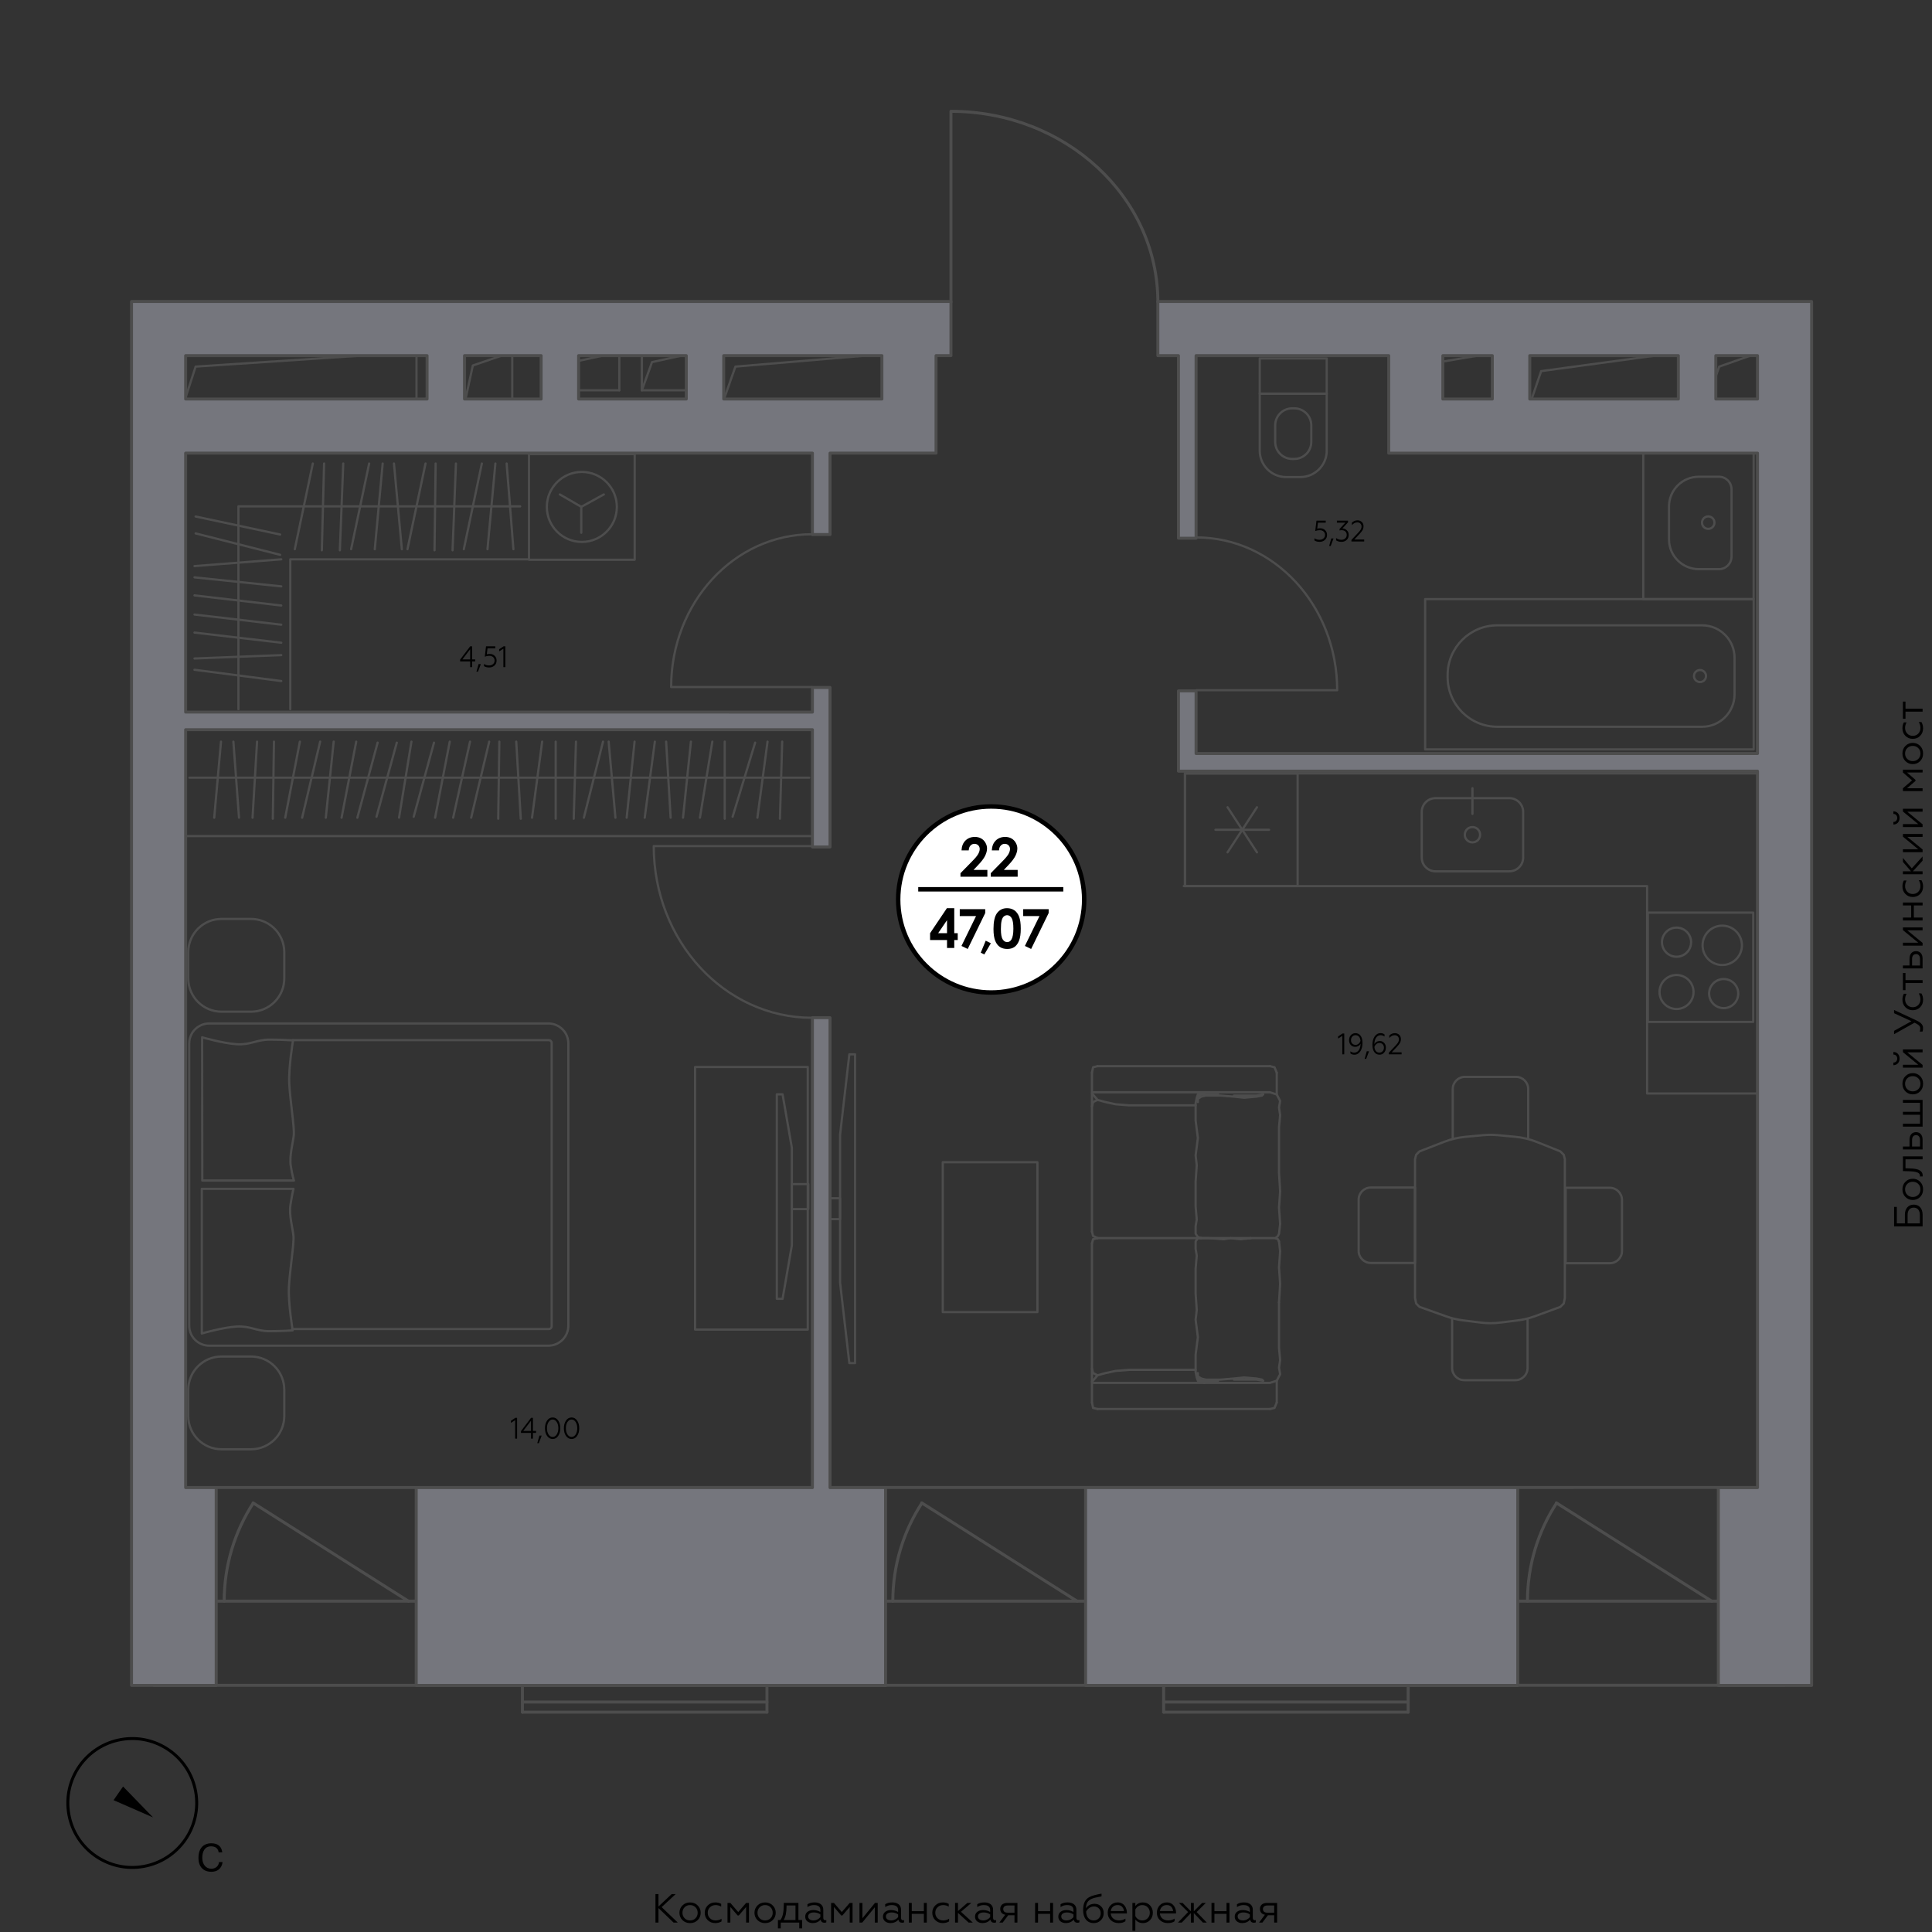 <?xml version="1.0" encoding="utf-8"?>
<!-- Generator: Adobe Illustrator 24.2.1, SVG Export Plug-In . SVG Version: 6.00 Build 0)  -->
<svg version="1.1" id="Layer_1" xmlns="http://www.w3.org/2000/svg" xmlns:xlink="http://www.w3.org/1999/xlink" x="0px" y="0px"
	 viewBox="0 0 1300 1300" style="enable-background:new 0 0 1300 1300;" xml:space="preserve">
<rect x="0" y="0" width="1300" height="1300" fill="#333333" stroke="none"/>
<style type="text/css">
	.st0{fill:#FFFFFF;stroke:#000000;stroke-width:3;stroke-miterlimit:10;}
	.st1{fill:none;stroke:#000000;stroke-width:3;stroke-miterlimit:10;}
	.st2{fill:none;stroke:#000000;stroke-width:2;stroke-miterlimit:10;}
	.st3{fill:none;stroke:#4D4D4D;stroke-width:2;stroke-linecap:round;stroke-linejoin:round;stroke-miterlimit:10;}
	.st4{fill:none;stroke:#4D4D4D;stroke-width:1.5;stroke-linecap:round;stroke-linejoin:round;stroke-miterlimit:10;}
	.st5{fill:none;}
	.st6{fill:#75767D;stroke:#4D4D4D;stroke-width:2;stroke-linecap:round;stroke-linejoin:round;stroke-miterlimit:10;}
</style>
<g>
	<path d="M443.07,1274.49v8.33l8.88-8.33h2.69l-9.43,8.77l10.88,10.41h-2.85l-10.17-9.76v9.76h-2.03v-19.18H443.07z"/>
	<path d="M464.33,1280.1c2.11,0,3.81,0.69,5.15,2.06c1.34,1.34,2,2.99,2,4.91s-0.66,3.56-2,4.91s-3.04,2.03-5.15,2.03
		c-2.11,0-3.81-0.69-5.15-2.03c-1.34-1.34-2-2.99-2-4.91s0.66-3.56,2-4.91C460.52,1280.79,462.22,1280.1,464.33,1280.1z
		 M468,1283.37c-0.96-0.99-2.19-1.48-3.67-1.48s-2.71,0.49-3.67,1.48c-0.96,0.99-1.45,2.22-1.45,3.7c0,1.45,0.49,2.69,1.45,3.67
		c0.96,0.99,2.19,1.48,3.67,1.48s2.71-0.49,3.67-1.48c0.96-0.99,1.45-2.22,1.45-3.67C469.46,1285.58,468.96,1284.35,468,1283.37z"/>
	<path d="M476.2,1292.02c-1.34-1.34-2-2.99-2-4.99c0-1.97,0.69-3.62,2.03-4.93c1.34-1.34,3.04-2,5.04-2c1.54,0,2.88,0.33,4,0.96
		v1.84c-1.21-0.68-2.44-1.01-3.73-1.01c-1.51,0-2.8,0.49-3.81,1.48c-1.01,0.96-1.51,2.19-1.51,3.7c0,1.48,0.49,2.71,1.51,3.7
		c1.01,0.96,2.3,1.45,3.81,1.45c1.48,0,2.79-0.38,3.97-1.15v1.81c-1.23,0.74-2.66,1.12-4.28,1.12
		C479.24,1294,477.54,1293.34,476.2,1292.02z"/>
	<path d="M489.52,1293.67v-13.24h1.92l5.29,6.14l5.32-6.14h1.92v13.24h-1.92v-10.52l-4.93,5.73h-0.77l-4.91-5.73v10.52H489.52z"/>
	<path d="M514.82,1280.1c2.11,0,3.81,0.69,5.15,2.06c1.34,1.34,2,2.99,2,4.91s-0.66,3.56-2,4.91c-1.34,1.34-3.04,2.03-5.15,2.03
		s-3.81-0.69-5.15-2.03s-2-2.99-2-4.91s0.66-3.56,2-4.91C511.01,1280.79,512.71,1280.1,514.82,1280.1z M518.49,1283.37
		c-0.96-0.99-2.19-1.48-3.67-1.48s-2.71,0.49-3.67,1.48c-0.96,0.99-1.45,2.22-1.45,3.7c0,1.45,0.49,2.69,1.45,3.67
		c0.96,0.99,2.19,1.48,3.67,1.48s2.71-0.49,3.67-1.48c0.96-0.99,1.45-2.22,1.45-3.67C519.94,1285.58,519.45,1284.35,518.49,1283.37z
		"/>
	<path d="M523.45,1297.59v-5.65h1.67c1.48-1.95,2.22-5.18,2.25-9.65l0.03-1.86h9.84v11.51h2.47v5.65h-1.92v-3.92h-12.44v3.92H523.45
		z M535.26,1291.94v-9.78h-6.03v0.79c0,3.95-0.63,6.93-1.92,8.99H535.26z"/>
	<path d="M543.26,1292.85c-0.96-0.79-1.45-1.86-1.45-3.23c0-1.34,0.52-2.41,1.54-3.21c1.04-0.79,2.33-1.18,3.89-1.18
		c1.73,0,3.32,0.44,4.77,1.29v-1.32c0-2.22-1.45-3.32-4.36-3.32c-1.56,0-2.99,0.44-4.33,1.34v-1.92c1.29-0.79,2.85-1.21,4.74-1.21
		c3.54,0,5.92,1.7,5.92,4.91v5.45c0,1.01,0.49,1.64,1.26,1.64c0.3,0,0.55-0.05,0.77-0.16v1.54c-0.27,0.19-0.71,0.3-1.32,0.3
		c-1.29,0-2.27-0.68-2.49-2.11c-1.34,1.56-3.12,2.33-5.34,2.33C545.46,1294,544.25,1293.61,543.26,1292.85z M552.01,1290v-1.84
		c-1.34-0.88-2.8-1.32-4.3-1.32c-2.41,0-3.92,1.01-3.92,2.66c0,1.78,1.56,2.71,3.62,2.71C549.29,1292.22,551.05,1291.2,552.01,1290z
		"/>
	<path d="M559.22,1293.67v-13.24h1.92l5.29,6.14l5.32-6.14h1.92v13.24h-1.92v-10.52l-4.93,5.73h-0.77l-4.91-5.73v10.52H559.22z"/>
	<path d="M578.32,1293.67v-13.24h1.97v10.33l8.47-10.33h1.84v13.24h-1.97v-10.3l-8.47,10.3H578.32z"/>
	<path d="M595.58,1292.85c-0.96-0.79-1.45-1.86-1.45-3.23c0-1.34,0.52-2.41,1.53-3.21c1.04-0.79,2.33-1.18,3.89-1.18
		c1.73,0,3.32,0.44,4.77,1.29v-1.32c0-2.22-1.45-3.32-4.36-3.32c-1.56,0-2.99,0.44-4.33,1.34v-1.92c1.29-0.79,2.85-1.21,4.74-1.21
		c3.54,0,5.92,1.7,5.92,4.91v5.45c0,1.01,0.49,1.64,1.26,1.64c0.3,0,0.55-0.05,0.77-0.16v1.54c-0.27,0.19-0.71,0.3-1.32,0.3
		c-1.29,0-2.27-0.68-2.49-2.11c-1.34,1.56-3.12,2.33-5.34,2.33C597.78,1294,596.57,1293.61,595.58,1292.85z M604.33,1290v-1.84
		c-1.34-0.88-2.8-1.32-4.3-1.32c-2.41,0-3.92,1.01-3.92,2.66c0,1.78,1.56,2.71,3.62,2.71C601.61,1292.22,603.37,1291.2,604.33,1290z
		"/>
	<path d="M611.54,1293.67v-13.24h1.97v5.56h8.14v-5.56h1.97v13.24h-1.97v-5.89h-8.14v5.89H611.54z"/>
	<path d="M629.32,1292.02c-1.34-1.34-2-2.99-2-4.99c0-1.97,0.69-3.62,2.03-4.93c1.34-1.34,3.04-2,5.04-2c1.54,0,2.88,0.33,4,0.96
		v1.84c-1.21-0.68-2.44-1.01-3.73-1.01c-1.51,0-2.8,0.49-3.81,1.48c-1.01,0.96-1.51,2.19-1.51,3.7c0,1.48,0.49,2.71,1.51,3.7
		c1.01,0.96,2.3,1.45,3.81,1.45c1.48,0,2.79-0.38,3.97-1.15v1.81c-1.23,0.74-2.66,1.12-4.28,1.12
		C632.36,1294,630.67,1293.34,629.32,1292.02z"/>
	<path d="M644.61,1280.43v5.45l6.3-5.45h2.69l-6.99,5.97l7.97,7.26h-2.82l-7.15-6.52v6.52h-1.97v-13.24H644.61z"/>
	<path d="M657.52,1292.85c-0.96-0.79-1.45-1.86-1.45-3.23c0-1.34,0.52-2.41,1.53-3.21c1.04-0.79,2.33-1.18,3.89-1.18
		c1.73,0,3.32,0.44,4.77,1.29v-1.32c0-2.22-1.45-3.32-4.36-3.32c-1.56,0-2.99,0.44-4.33,1.34v-1.92c1.29-0.79,2.85-1.21,4.74-1.21
		c3.54,0,5.92,1.7,5.92,4.91v5.45c0,1.01,0.49,1.64,1.26,1.64c0.3,0,0.55-0.05,0.77-0.16v1.54c-0.27,0.19-0.71,0.3-1.32,0.3
		c-1.29,0-2.27-0.68-2.49-2.11c-1.34,1.56-3.12,2.33-5.34,2.33C659.72,1294,658.51,1293.61,657.52,1292.85z M666.27,1290v-1.84
		c-1.34-0.88-2.79-1.32-4.3-1.32c-2.41,0-3.92,1.01-3.92,2.66c0,1.78,1.56,2.71,3.62,2.71C663.55,1292.22,665.31,1291.2,666.27,1290
		z"/>
	<path d="M672.43,1293.67l3.95-5.29c-2.17-0.36-3.34-1.81-3.34-3.92c0-2.38,1.67-4.03,4.74-4.03h6.82v13.24h-1.97v-4.93h-4.25
		l-3.7,4.93H672.43z M682.63,1287.01v-4.85h-4.55c-1.95,0-3.01,0.88-3.01,2.44c0,1.56,1.07,2.41,3.01,2.41H682.63z"/>
	<path d="M696.5,1293.67v-13.24h1.97v5.56h8.14v-5.56h1.97v13.24h-1.97v-5.89h-8.14v5.89H696.5z"/>
	<path d="M713.57,1292.85c-0.96-0.79-1.45-1.86-1.45-3.23c0-1.34,0.52-2.41,1.53-3.21c1.04-0.79,2.33-1.18,3.89-1.18
		c1.73,0,3.32,0.44,4.77,1.29v-1.32c0-2.22-1.45-3.32-4.36-3.32c-1.56,0-2.99,0.44-4.33,1.34v-1.92c1.29-0.79,2.85-1.21,4.74-1.21
		c3.54,0,5.92,1.7,5.92,4.91v5.45c0,1.01,0.49,1.64,1.26,1.64c0.3,0,0.55-0.05,0.77-0.16v1.54c-0.27,0.19-0.71,0.3-1.32,0.3
		c-1.29,0-2.27-0.68-2.49-2.11c-1.34,1.56-3.12,2.33-5.34,2.33C715.76,1294,714.56,1293.61,713.57,1292.85z M722.31,1290v-1.84
		c-1.34-0.88-2.79-1.32-4.3-1.32c-2.41,0-3.92,1.01-3.92,2.66c0,1.78,1.56,2.71,3.62,2.71C719.6,1292.22,721.35,1291.2,722.31,1290z
		"/>
	<path d="M730.7,1291.64c-1.26-1.56-1.89-3.7-1.89-6.41c0-3.75,0.99-6.11,2.66-7.65c0.74-0.74,2.14-1.4,3.15-1.81
		c0.52-0.19,1.18-0.41,1.97-0.6c0.82-0.22,1.54-0.38,2.17-0.52c0.63-0.14,1.45-0.27,2.44-0.47v1.84c-1.89,0.36-3.34,0.66-4.36,0.9
		c-2,0.47-3.51,1.21-4.52,2.27c-1.01,1.07-1.56,2.69-1.64,4.91c1.1-1.89,3.23-3.07,5.86-3.07c1.73,0,3.18,0.58,4.36,1.75
		c1.18,1.15,1.75,2.63,1.75,4.44c0,2-0.63,3.62-1.92,4.88c-1.29,1.26-2.85,1.89-4.74,1.89C733.71,1294,731.96,1293.2,730.7,1291.64z
		 M739.28,1290.87c0.9-0.9,1.37-2.08,1.37-3.51c0-1.37-0.44-2.47-1.32-3.29c-0.88-0.85-1.95-1.26-3.23-1.26
		c-1.18,0-2.25,0.36-3.21,1.07c-0.96,0.68-1.64,1.51-2.06,2.47c0.19,3.7,2,5.87,5.15,5.87
		C737.28,1292.22,738.37,1291.78,739.28,1290.87z"/>
	<path d="M747.44,1292.05c-1.4-1.29-2.08-2.96-2.08-4.99c0-2,0.63-3.64,1.86-4.96c1.26-1.34,2.88-2,4.85-2
		c4.44,0,6.19,3.89,6.19,6.88v0.55h-10.88c0.22,2.85,2.47,4.69,5.65,4.69c1.53,0,2.96-0.41,4.25-1.23v1.75
		c-1.1,0.85-2.63,1.26-4.63,1.26C750.59,1294,748.84,1293.34,747.44,1292.05z M756.27,1285.91c-0.05-1.01-0.44-1.95-1.15-2.77
		c-0.68-0.85-1.73-1.26-3.12-1.26c-1.34,0-2.41,0.41-3.23,1.21c-0.79,0.79-1.26,1.73-1.34,2.82H756.27z"/>
	<path d="M763.94,1299.15h-1.97v-18.72h1.97v2.11c1.23-1.62,2.93-2.44,5.13-2.44c1.95,0,3.56,0.69,4.79,2.03
		c1.23,1.34,1.86,2.99,1.86,4.91c0,1.95-0.63,3.59-1.86,4.93c-1.23,1.34-2.85,2.03-4.79,2.03c-2.19,0-3.89-0.82-5.13-2.44V1299.15z
		 M763.94,1289.23c0.77,1.75,2.66,2.99,4.66,2.99c1.45,0,2.69-0.49,3.65-1.48c0.96-1.01,1.45-2.25,1.45-3.7s-0.49-2.69-1.45-3.67
		c-0.96-0.99-2.19-1.48-3.65-1.48c-2,0-3.86,1.26-4.66,2.99V1289.23z"/>
	<path d="M780.52,1292.05c-1.4-1.29-2.08-2.96-2.08-4.99c0-2,0.63-3.64,1.86-4.96c1.26-1.34,2.88-2,4.85-2
		c4.44,0,6.19,3.89,6.19,6.88v0.55h-10.88c0.22,2.85,2.47,4.69,5.65,4.69c1.53,0,2.96-0.41,4.25-1.23v1.75
		c-1.1,0.85-2.63,1.26-4.63,1.26C783.67,1294,781.92,1293.34,780.52,1292.05z M789.35,1285.91c-0.05-1.01-0.44-1.95-1.15-2.77
		c-0.68-0.85-1.73-1.26-3.12-1.26c-1.34,0-2.41,0.41-3.23,1.21c-0.79,0.79-1.26,1.73-1.34,2.82H789.35z"/>
	<path d="M795.73,1280.43l5.59,5.65v-5.65h1.97v5.65l5.59-5.65h2.49l-6.19,6.14l6.85,7.1h-2.6l-6.14-6.41v6.41h-1.97v-6.41
		l-6.14,6.41h-2.58l6.85-7.1l-6.22-6.14H795.73z"/>
	<path d="M815.19,1293.67v-13.24h1.97v5.56h8.14v-5.56h1.97v13.24h-1.97v-5.89h-8.14v5.89H815.19z"/>
	<path d="M832.27,1292.85c-0.96-0.79-1.45-1.86-1.45-3.23c0-1.34,0.52-2.41,1.53-3.21c1.04-0.79,2.33-1.18,3.89-1.18
		c1.73,0,3.32,0.44,4.77,1.29v-1.32c0-2.22-1.45-3.32-4.36-3.32c-1.56,0-2.99,0.44-4.33,1.34v-1.92c1.29-0.79,2.85-1.21,4.74-1.21
		c3.54,0,5.92,1.7,5.92,4.91v5.45c0,1.01,0.49,1.64,1.26,1.64c0.3,0,0.55-0.05,0.77-0.16v1.54c-0.27,0.19-0.71,0.3-1.32,0.3
		c-1.29,0-2.27-0.68-2.49-2.11c-1.34,1.56-3.12,2.33-5.34,2.33C834.46,1294,833.25,1293.61,832.27,1292.85z M841.01,1290v-1.84
		c-1.34-0.88-2.79-1.32-4.3-1.32c-2.41,0-3.92,1.01-3.92,2.66c0,1.78,1.56,2.71,3.62,2.71C838.3,1292.22,840.05,1291.2,841.01,1290z
		"/>
	<path d="M847.18,1293.67l3.95-5.29c-2.17-0.36-3.34-1.81-3.34-3.92c0-2.38,1.67-4.03,4.74-4.03h6.82v13.24h-1.97v-4.93h-4.25
		l-3.7,4.93H847.18z M857.37,1287.01v-4.85h-4.55c-1.95,0-3.01,0.88-3.01,2.44c0,1.56,1.07,2.41,3.01,2.41H857.37z"/>
</g>
<g>
	<path d="M1293.67,825.21h-19.18v-13.1h1.84v11.07h5.43v-5.81c0-2.14,0.55-3.81,1.64-4.99c1.1-1.21,2.55-1.81,4.33-1.81
		c3.59,0,5.95,2.52,5.95,6.8V825.21z M1291.83,823.18v-5.62c0-3.15-1.51-4.96-4.14-4.96c-2.6,0-4.11,1.81-4.11,4.96v5.62H1291.83z"
		/>
	<path d="M1280.1,800.3c0-2.11,0.69-3.81,2.06-5.15c1.34-1.34,2.99-2,4.91-2s3.56,0.66,4.91,2s2.03,3.04,2.03,5.15
		c0,2.11-0.69,3.81-2.03,5.15s-2.99,2-4.91,2s-3.56-0.66-4.91-2C1280.79,804.11,1280.1,802.41,1280.1,800.3z M1283.37,796.63
		c-0.99,0.96-1.48,2.19-1.48,3.67c0,1.48,0.49,2.71,1.48,3.67c0.99,0.96,2.22,1.45,3.7,1.45c1.45,0,2.69-0.49,3.67-1.45
		c0.99-0.96,1.48-2.19,1.48-3.67c0-1.48-0.49-2.71-1.48-3.67c-0.99-0.96-2.22-1.45-3.67-1.45
		C1285.58,795.17,1284.35,795.67,1283.37,796.63z"/>
	<path d="M1291.86,791.64c0.03-0.14,0.03-0.3,0.03-0.52c0-1.18-0.77-1.95-2.19-2.36c-1.45-0.44-2.88-0.58-5.04-0.66l-4.22-0.11
		v-9.89h13.24v1.97h-11.51v6.03l2.55,0.08c0.82,0.03,1.53,0.05,2.14,0.11c1.21,0.11,2.88,0.33,3.95,0.79
		c1.59,0.6,3.01,1.89,2.91,3.97c0,0.25,0,0.44-0.03,0.58H1291.86z"/>
	<path d="M1293.67,773.44h-13.24v-1.97h4.44v-4.63c0-3.1,1.73-5.04,4.38-5.04c2.6,0,4.41,1.81,4.41,4.96V773.44z M1291.94,771.47
		v-4.36c0-2.08-0.99-3.32-2.66-3.32c-1.73,0-2.69,1.23-2.69,3.32v4.36H1291.94z"/>
	<path d="M1293.67,758.09h-13.24v-1.97h11.51v-6.03h-11.51v-1.97h11.51v-6.06h-11.51v-1.97h13.24V758.09z"/>
	<path d="M1280.1,729.23c0-2.11,0.69-3.81,2.06-5.15c1.34-1.34,2.99-2,4.91-2s3.56,0.66,4.91,2s2.03,3.04,2.03,5.15
		c0,2.11-0.69,3.81-2.03,5.15s-2.99,2-4.91,2s-3.56-0.66-4.91-2C1280.79,733.04,1280.1,731.34,1280.1,729.23z M1283.37,725.56
		c-0.99,0.96-1.48,2.19-1.48,3.67c0,1.48,0.49,2.71,1.48,3.67c0.99,0.96,2.22,1.45,3.7,1.45c1.45,0,2.69-0.49,3.67-1.45
		c0.99-0.96,1.48-2.19,1.48-3.67c0-1.48-0.49-2.71-1.48-3.67c-0.99-0.96-2.22-1.45-3.67-1.45
		C1285.58,724.11,1284.35,724.6,1283.37,725.56z"/>
	<path d="M1274.02,716.74v-1.75c1.51,0,2.58-1.07,2.58-2.71c0-1.62-1.07-2.69-2.58-2.71v-1.73c2.52,0.03,4.17,1.89,4.17,4.41
		C1278.19,714.9,1276.54,716.71,1274.02,716.74z M1293.67,718.41h-13.24v-1.97h10.33l-10.33-8.47v-1.84h13.24v1.97h-10.3l10.3,8.47
		V718.41z"/>
	<path d="M1293.61,694.13h-1.89c0.25-0.63,0.38-1.34,0.38-2.08c0-0.96-0.33-1.7-1.21-2.36c-0.44-0.33-0.82-0.58-1.15-0.77
		c-0.33-0.19-0.82-0.44-1.48-0.77l-13.79,7.73v-2.25l11.7-6.47l-11.7-5.4v-2.17l15.13,7.07c3.21,1.51,4.38,3.1,4.38,5.04
		C1294,692.73,1293.86,693.52,1293.61,694.13z"/>
	<path d="M1292.02,677.76c-1.34,1.34-2.99,2-4.99,2c-1.97,0-3.62-0.69-4.93-2.03c-1.34-1.34-2-3.04-2-5.04c0-1.54,0.33-2.88,0.96-4
		h1.84c-0.68,1.21-1.01,2.44-1.01,3.73c0,1.51,0.49,2.79,1.48,3.81c0.96,1.01,2.19,1.51,3.7,1.51c1.48,0,2.71-0.49,3.7-1.51
		c0.96-1.01,1.45-2.3,1.45-3.81c0-1.48-0.38-2.79-1.15-3.97h1.81c0.74,1.23,1.12,2.66,1.12,4.28
		C1294,674.72,1293.34,676.42,1292.02,677.76z"/>
	<path d="M1293.67,661.46h-11.51v4.8h-1.73v-11.57h1.73v4.8h11.51V661.46z"/>
	<path d="M1293.67,651.64h-13.24v-1.97h4.44v-4.63c0-3.1,1.73-5.04,4.38-5.04c2.6,0,4.41,1.81,4.41,4.96V651.64z M1291.94,649.67
		v-4.36c0-2.08-0.99-3.32-2.66-3.32c-1.73,0-2.69,1.23-2.69,3.32v4.36H1291.94z"/>
	<path d="M1293.67,636.3h-13.24v-1.97h10.33l-10.33-8.47v-1.84h13.24v1.97h-10.3l10.3,8.47V636.3z"/>
	<path d="M1293.67,619.36h-13.24v-1.97h5.56v-8.14h-5.56v-1.97h13.24v1.97h-5.89v8.14h5.89V619.36z"/>
	<path d="M1292.02,601.57c-1.34,1.34-2.99,2-4.99,2c-1.97,0-3.62-0.68-4.93-2.03c-1.34-1.34-2-3.04-2-5.04c0-1.53,0.33-2.88,0.96-4
		h1.84c-0.68,1.21-1.01,2.44-1.01,3.73c0,1.51,0.49,2.8,1.48,3.81c0.96,1.01,2.19,1.51,3.7,1.51c1.48,0,2.71-0.49,3.7-1.51
		c0.96-1.01,1.45-2.3,1.45-3.81c0-1.48-0.38-2.79-1.15-3.97h1.81c0.74,1.23,1.12,2.66,1.12,4.28
		C1294,598.53,1293.34,600.23,1292.02,601.57z"/>
	<path d="M1280.43,586.28h5.45l-5.45-6.3v-2.69l5.97,6.99l7.26-7.97v2.82l-6.52,7.15h6.52v1.97h-13.24V586.28z"/>
	<path d="M1293.67,573.43h-13.24v-1.97h10.33l-10.33-8.47v-1.84h13.24v1.97h-10.3l10.3,8.47V573.43z"/>
	<path d="M1274.02,554.82v-1.75c1.51,0,2.58-1.07,2.58-2.71c0-1.62-1.07-2.69-2.58-2.71v-1.73c2.52,0.03,4.17,1.89,4.17,4.41
		C1278.19,552.98,1276.54,554.79,1274.02,554.82z M1293.67,556.49h-13.24v-1.97h10.33l-10.33-8.47v-1.84h13.24v1.97h-10.3l10.3,8.47
		V556.49z"/>
	<path d="M1293.67,532.32h-13.24v-1.92l6.14-5.29l-6.14-5.32v-1.92h13.24v1.92h-10.52l5.73,4.93v0.77l-5.73,4.91h10.52V532.32z"/>
	<path d="M1280.1,507.02c0-2.11,0.69-3.81,2.06-5.15c1.34-1.34,2.99-2,4.91-2s3.56,0.66,4.91,2s2.03,3.04,2.03,5.15
		s-0.69,3.81-2.03,5.15s-2.99,2-4.91,2s-3.56-0.66-4.91-2C1280.79,510.83,1280.1,509.13,1280.1,507.02z M1283.37,503.35
		c-0.99,0.96-1.48,2.19-1.48,3.67c0,1.48,0.49,2.71,1.48,3.67c0.99,0.96,2.22,1.45,3.7,1.45c1.45,0,2.69-0.49,3.67-1.45
		c0.99-0.96,1.48-2.19,1.48-3.67c0-1.48-0.49-2.71-1.48-3.67c-0.99-0.96-2.22-1.45-3.67-1.45
		C1285.58,501.89,1284.35,502.39,1283.37,503.35z"/>
	<path d="M1292.02,495.15c-1.34,1.34-2.99,2-4.99,2c-1.97,0-3.62-0.68-4.93-2.03c-1.34-1.34-2-3.04-2-5.04c0-1.53,0.33-2.88,0.96-4
		h1.84c-0.68,1.21-1.01,2.44-1.01,3.73c0,1.51,0.49,2.8,1.48,3.81c0.96,1.01,2.19,1.51,3.7,1.51c1.48,0,2.71-0.49,3.7-1.51
		c0.96-1.01,1.45-2.3,1.45-3.81c0-1.48-0.38-2.79-1.15-3.97h1.81c0.74,1.23,1.12,2.66,1.12,4.28
		C1294,492.11,1293.34,493.81,1292.02,495.15z"/>
	<path d="M1293.67,478.85h-11.51v4.8h-1.73v-11.57h1.73v4.8h11.51V478.85z"/>
</g>
<g>
	<g>
		<path class="st0" d="M666.93,542.66c-34.56,0-62.57,28.02-62.57,62.59c0,34.58,28.01,62.59,62.57,62.59
			c34.57,0,62.6-28.01,62.6-62.59C729.53,570.68,701.5,542.66,666.93,542.66"/>
		<g>
			<path d="M637.14,611.1h4.96v16.82h2.33v4.6h-2.33v5.36h-4.87v-5.36h-11.4v-4.6L637.14,611.1z M637.23,627.92v-8.76l-5.97,8.76
				H637.23z"/>
			<path d="M645.8,611.75h17.14v2.61l-11.79,24.18l-4.2-2.04l9.81-20.08H645.8V611.75z"/>
			<path d="M663.27,632.96l3.46,1.74l-4.39,7.5l-2.42-1.15L663.27,632.96z"/>
			<path d="M677.59,611.1c1.91,0,3.55,0.47,4.93,1.4c1.38,0.94,2.45,2.37,3.2,4.29c0.75,1.92,1.13,4.6,1.13,8.04
				c0,3.47-0.38,6.17-1.15,8.1c-0.76,1.93-1.79,3.35-3.08,4.25c-1.29,0.91-2.92,1.36-4.88,1.36s-3.62-0.46-4.96-1.37
				c-1.34-0.91-2.39-2.3-3.14-4.16s-1.14-4.51-1.14-7.94c0-4.8,0.74-8.27,2.22-10.43C672.37,612.28,674.66,611.1,677.59,611.1z
				 M677.71,615.82c-0.84,0-1.58,0.27-2.23,0.81s-1.15,1.46-1.49,2.78s-0.51,3.24-0.51,5.77c0,3.3,0.39,5.59,1.18,6.85
				c0.79,1.26,1.8,1.89,3.06,1.89c1.21,0,2.16-0.6,2.87-1.79c0.86-1.44,1.29-3.86,1.29-7.25c0-3.43-0.39-5.8-1.16-7.11
				C679.94,616.47,678.94,615.82,677.71,615.82z"/>
			<path d="M688.48,611.75h17.14v2.61l-11.79,24.18l-4.2-2.04l9.82-20.08h-10.96V611.75z"/>
		</g>
		<g>
			<path d="M651.84,572.22h-4.85c0.13-2.82,1.02-5.04,2.66-6.65c1.64-1.62,3.74-2.42,6.31-2.42c1.59,0,2.99,0.33,4.2,1
				s2.18,1.63,2.91,2.9c0.73,1.26,1.09,2.54,1.09,3.85c0,1.55-0.44,3.22-1.32,5.01s-2.5,3.9-4.84,6.34l-2.93,3.09h9.31v4.6h-18.1
				v-2.38l8.08-8.24c1.95-1.98,3.25-3.57,3.9-4.77c0.64-1.2,0.97-2.29,0.97-3.26c0-1.01-0.33-1.84-1-2.5s-1.53-0.99-2.58-0.99
				c-1.07,0-1.95,0.4-2.67,1.19C652.27,569.78,651.89,570.85,651.84,572.22z"/>
			<path d="M672.22,572.22h-4.85c0.13-2.82,1.02-5.04,2.66-6.65c1.64-1.62,3.75-2.42,6.32-2.42c1.59,0,2.99,0.33,4.2,1
				s2.18,1.63,2.91,2.9c0.73,1.26,1.09,2.54,1.09,3.85c0,1.55-0.44,3.22-1.32,5.01s-2.5,3.9-4.84,6.34l-2.93,3.09h9.31v4.6h-18.1
				v-2.38l8.08-8.24c1.95-1.98,3.25-3.57,3.9-4.77c0.64-1.2,0.97-2.29,0.97-3.26c0-1.01-0.33-1.84-1-2.5s-1.53-0.99-2.58-0.99
				c-1.07,0-1.95,0.4-2.67,1.19C672.64,569.78,672.26,570.85,672.22,572.22z"/>
		</g>
	</g>
	<line class="st1" x1="617.86" y1="598.39" x2="715.47" y2="598.39"/>
</g>
<path class="st2" d="M131.68,1205.58c4.21,23.57-11.49,46.09-35.06,50.3s-46.09-11.49-50.3-35.06s11.49-46.1,35.06-50.31
	C104.95,1166.31,127.47,1182.01,131.68,1205.58z"/>
<polygon points="102.98,1222.9 76.41,1211.29 82.81,1202.11 "/>
<g>
	<path d="M149.77,1252.94c-0.34,2.58-1.83,6.53-7.64,6.53c-5.37,0-8.6-3.49-8.6-9.27c0-9.6,7-9.89,8.52-9.89
		c5.76,0,7.2,3.36,7.49,6.12h-2.43c-0.13-1.32-0.93-4.08-5.06-4.08c-4.52,0-5.94,3.82-5.94,7.75c0,4.21,2.3,7.33,6.12,7.33
		c2.89,0,4.98-1.91,5.11-4.49H149.77z"/>
</g>
<polyline class="st3" points="947.53,1131.6 947.53,1145.25 947.53,1152.07 "/>
<polyline class="st3" points="782.99,1152.07 782.99,1145.25 782.99,1131.6 947.53,1131.6 "/>
<line class="st3" x1="782.99" y1="1145.25" x2="947.53" y2="1145.25"/>
<line class="st3" x1="782.99" y1="1152.07" x2="947.53" y2="1152.07"/>
<polyline class="st3" points="516.07,1131.6 516.07,1145.25 516.07,1152.07 "/>
<polyline class="st3" points="351.53,1152.07 351.53,1145.25 351.53,1131.6 516.07,1131.6 "/>
<line class="st3" x1="351.53" y1="1145.25" x2="516.07" y2="1145.25"/>
<line class="st3" x1="351.53" y1="1152.07" x2="516.07" y2="1152.07"/>
<g>
	<g>
		<path class="st4" d="M922.38,849.82h29.72v-50.76h-29.72c-4.52,0-8.18,3.66-8.18,8.18v34.41
			C914.2,846.16,917.86,849.82,922.38,849.82z"/>
	</g>
	<g>
		<path class="st4" d="M1083.21,799.23h-29.72v50.76h29.72c4.52,0,8.18-3.66,8.18-8.18v-34.41
			C1091.38,802.89,1087.72,799.23,1083.21,799.23z"/>
	</g>
	<g>
		<path class="st4" d="M977.1,887.37v33.14c0,4.52,3.66,8.18,8.18,8.18h34.41c4.52,0,8.18-3.66,8.18-8.18V887.6"/>
	</g>
	<g>
		<path class="st4" d="M1028.29,765.93v-33.14c0-4.52-3.66-8.18-8.18-8.18h-34.41c-4.52,0-8.18,3.66-8.18,8.18v32.91"/>
	</g>
	<path class="st4" d="M1052.97,873.31l-0.76,3.79l-2.27,2.27l-17.14,6.29c-3.72,1.37-7.59,2.3-11.53,2.8l-11.85,1.48
		c-4.31,0.54-8.68,0.54-12.99,0l-12.12-1.52c-3.75-0.47-7.45-1.34-11.01-2.61l-18.14-6.44l-2.27-2.27l-0.76-3.79h0v-93.27l0.76-3.03
		l2.27-2.27l16.73-6.48c4.5-1.74,9.21-2.85,14.01-3.3l12.14-1.14c3.25-0.3,6.52-0.3,9.77,0l11.84,1.11c5,0.47,9.9,1.65,14.56,3.52
		l15.72,6.29l2.27,2.27l0.76,3.03V873.31L1052.97,873.31z"/>
</g>
<g>
	<polyline class="st4" points="738.54,833.11 858.35,833.11 738.54,833.11 	"/>
	<polyline class="st4" points="810.57,734.97 806.02,736.44 805.27,738.64 804.51,742.3 804.51,746.69 804.51,754.01 806.02,765.73 
		805.27,771.59 804.51,777.45 805.27,784.04 804.51,795.03 804.51,803.08 804.51,811.87 805.27,820.66 804.51,825.05 804.51,830.18 
		806.02,832.38 808.3,833.11 	"/>
	<polyline class="st4" points="810.57,930.51 806.02,929.05 805.27,926.85 804.51,923.19 804.51,918.8 804.51,911.47 806.02,899.76 
		805.27,893.9 804.51,888.04 805.27,881.45 804.51,870.46 804.51,862.4 804.51,853.62 805.27,844.83 804.51,840.43 804.51,835.31 
		806.02,833.11 808.3,833.11 	"/>
	<polyline class="st4" points="841.66,833.11 834.84,833.84 828.02,833.11 823.47,833.84 813.61,833.11 808.3,833.11 	"/>
	<g>
		<polyline class="st4" points="734.75,828.72 735.51,831.65 738.54,833.11 		"/>
		<polyline class="st4" points="859.1,721.79 857.59,718.13 854.55,717.4 		"/>
		<polyline class="st4" points="738.54,717.4 735.5,718.13 734.75,721.79 		"/>
		<polyline class="st4" points="738.54,740.1 735.5,741.56 734.75,744.49 		"/>
		<polyline class="st4" points="738.54,833.11 735.5,833.84 734.75,836.77 		"/>
		<polyline class="st4" points="854.55,948.09 857.59,947.36 859.1,943.7 		"/>
		<polyline class="st4" points="734.75,943.7 735.51,947.36 738.54,948.09 		"/>
		<polyline class="st4" points="734.75,920.99 735.51,923.92 738.54,925.39 		"/>
		<line class="st4" x1="734.75" y1="828.72" x2="734.75" y2="721.79"/>
		<polyline class="st4" points="735.64,734.97 854.55,734.97 859.1,736.44 861.38,740.83 860.62,745.23 861.38,750.35 
			860.62,758.41 860.62,772.32 860.62,789.17 861.38,801.62 860.62,812.6 861.38,823.59 860.62,830.18 859.86,831.65 858.35,833.11 
					"/>
		<polyline class="st4" points="850,736.44 845.45,737.17 840.15,737.17 836.36,737.17 830.29,737.17 		"/>
		<polyline class="st4" points="806.02,741.56 806.02,739.37 808.3,737.9 811.33,737.17 815.88,737.17 821.19,737.17 830.29,737.9 
			837.11,738.63 845.46,737.9 849.25,737.17 		"/>
		<polyline class="st4" points="806.02,737.9 808.3,736.44 812.09,736.44 819.67,736.44 		"/>
		<line class="st4" x1="738.54" y1="717.4" x2="854.55" y2="717.4"/>
		<line class="st4" x1="859.1" y1="721.79" x2="859.1" y2="736.44"/>
		<polyline class="st4" points="734.75,735.71 738.54,740.1 743.85,741.56 750.67,743.03 759.77,743.76 769.63,743.76 
			804.51,743.76 		"/>
		<line class="st4" x1="734.75" y1="836.77" x2="734.75" y2="943.7"/>
		<polyline class="st4" points="860.62,876.32 860.62,893.16 860.62,907.08 861.38,915.14 860.62,920.26 861.38,924.66 
			859.1,929.05 854.55,930.51 735.64,930.51 		"/>
		<polyline class="st4" points="860.62,876.32 861.38,863.87 860.62,852.88 861.38,841.9 860.62,835.31 		"/>
		<polyline class="st4" points="860.62,835.31 859.86,833.84 858.35,833.11 		"/>
		<polyline class="st4" points="850,929.05 845.45,928.32 840.15,928.32 836.36,928.32 830.29,928.32 		"/>
		<polyline class="st4" points="806.02,923.92 806.02,926.12 808.3,927.58 811.33,928.32 815.88,928.32 821.19,928.32 
			830.29,927.58 837.11,926.85 845.46,927.58 849.25,928.32 		"/>
		<polyline class="st4" points="806.02,927.58 808.3,929.05 812.09,929.05 819.67,929.05 		"/>
		<line class="st4" x1="738.54" y1="948.09" x2="854.55" y2="948.09"/>
		<line class="st4" x1="859.1" y1="943.7" x2="859.1" y2="929.05"/>
		<polyline class="st4" points="734.75,929.78 738.54,925.39 743.85,923.92 750.67,922.46 759.77,921.73 769.63,921.73 
			804.51,921.73 		"/>
	</g>
</g>
<g>
	<path class="st4" d="M368.97,905.48h-228.2c-7.43,0-13.45-6.02-13.45-13.45V702.12c0-7.43,6.02-13.45,13.45-13.45h228.2
		c7.43,0,13.45,6.02,13.45,13.45v189.91C382.42,899.46,376.4,905.48,368.97,905.48z"/>
	<path class="st4" d="M196.94,699.88H369.3c1.06,0,1.92,0.86,1.92,1.92v190.56c0,1.06-0.86,1.92-1.92,1.92H196.48"/>
	<path class="st4" d="M136.01,697.98c0,0,14.27,4.14,23.45,4.66c9.18,0.52,13.25-3.1,21.92-3.1c8.67,0,15.8,0.52,15.8,0.52
		s-3.06,18.11-2.55,28.98s3.57,29.49,3.06,34.67c-0.51,5.17-3.06,13.97-2.04,20.7c1.02,6.73,2.15,9.94,2.15,9.94h-61.68
		L136.01,697.98z"/>
	<path class="st4" d="M135.78,897.27c0,0,14.27-4.14,23.45-4.66c9.18-0.52,13.25,3.1,21.92,3.1c8.67,0,15.8-0.52,15.8-0.52
		s-3.06-18.11-2.55-28.97c0.51-10.86,3.57-29.49,3.06-34.66c-0.51-5.17-3.06-13.97-2.04-20.7s2.04-10.92,2.04-10.92h-61.68V897.27z"
		/>
	<path class="st4" d="M168.91,680.74h-19.86c-12.36,0-22.38-10.02-22.38-22.38v-17.65c0-12.36,10.02-22.38,22.38-22.38h19.86
		c12.36,0,22.38,10.02,22.38,22.38v17.65C191.29,670.72,181.27,680.74,168.91,680.74z"/>
	<path class="st4" d="M168.91,975.18h-19.86c-12.36,0-22.38-10.02-22.38-22.38v-17.65c0-12.36,10.02-22.38,22.38-22.38h19.86
		c12.36,0,22.38,10.02,22.38,22.38v17.65C191.29,965.16,181.27,975.18,168.91,975.18z"/>
</g>
<polyline class="st4" points="1184.11,520.43 797.32,520.43 797.32,596.25 "/>
<polyline class="st4" points="796.55,596.25 1108.31,596.25 1108.31,735.78 1184.11,735.78 1184.11,520.43 "/>
<polyline class="st4" points="543.53,717.96 467.71,717.96 467.71,894.64 543.53,894.64 467.71,894.64 467.71,717.96 543.53,717.96 
	543.53,894.64 543.53,717.96 "/>
<polyline class="st4" points="698.06,782.03 698.06,882.88 634.37,882.88 634.37,782.03 698.06,782.03 "/>
<polyline class="st4" points="195.32,477.2 195.32,376.35 355.96,376.35 355.96,305.27 "/>
<polyline class="st4" points="350.01,340.72 160.44,340.72 160.44,477.21 "/>
<line class="st4" x1="188.5" y1="359.67" x2="131.63" y2="347.54"/>
<line class="st4" x1="188.5" y1="373.32" x2="131.63" y2="358.91"/>
<line class="st4" x1="189.26" y1="376.35" x2="130.87" y2="380.9"/>
<line class="st4" x1="189.26" y1="394.55" x2="130.87" y2="388.49"/>
<line class="st4" x1="189.26" y1="407.44" x2="130.87" y2="400.62"/>
<line class="st4" x1="189.26" y1="420.34" x2="130.87" y2="413.51"/>
<line class="st4" x1="189.26" y1="432.47" x2="130.87" y2="425.64"/>
<line class="st4" x1="189.26" y1="440.81" x2="130.87" y2="443.08"/>
<line class="st4" x1="189.26" y1="458.25" x2="130.87" y2="450.67"/>
<line class="st4" x1="270.39" y1="369.53" x2="265.09" y2="311.9"/>
<line class="st4" x1="252.19" y1="369.53" x2="257.5" y2="311.9"/>
<line class="st4" x1="236.27" y1="369.53" x2="248.4" y2="311.9"/>
<line class="st4" x1="228.69" y1="370.29" x2="230.96" y2="311.9"/>
<line class="st4" x1="216.56" y1="370.29" x2="218.07" y2="311.9"/>
<line class="st4" x1="198.36" y1="369.53" x2="210.49" y2="311.9"/>
<line class="st4" x1="547.47" y1="562.59" x2="124.91" y2="562.59"/>
<line class="st4" x1="544.52" y1="523.28" x2="127.47" y2="523.28"/>
<line class="st4" x1="524.81" y1="550.9" x2="526.32" y2="499.03"/>
<line class="st4" x1="509.64" y1="550.22" x2="516.46" y2="499.03"/>
<line class="st4" x1="492.96" y1="549.55" x2="508.12" y2="499.71"/>
<line class="st4" x1="487.65" y1="550.9" x2="487.65" y2="499.03"/>
<line class="st4" x1="470.97" y1="550.22" x2="479.31" y2="499.03"/>
<line class="st4" x1="459.59" y1="550.22" x2="464.9" y2="499.03"/>
<line class="st4" x1="451.25" y1="550.22" x2="448.22" y2="499.03"/>
<line class="st4" x1="433.81" y1="550.22" x2="440.64" y2="499.03"/>
<line class="st4" x1="421.68" y1="550.22" x2="426.99" y2="499.03"/>
<line class="st4" x1="414.1" y1="550.22" x2="409.55" y2="499.03"/>
<line class="st4" x1="392.87" y1="550.22" x2="405.76" y2="499.03"/>
<line class="st4" x1="386.04" y1="550.9" x2="387.56" y2="499.03"/>
<line class="st4" x1="373.91" y1="550.9" x2="373.91" y2="499.03"/>
<line class="st4" x1="357.99" y1="550.22" x2="364.81" y2="499.03"/>
<line class="st4" x1="350.4" y1="550.9" x2="347.37" y2="499.03"/>
<line class="st4" x1="335.24" y1="550.9" x2="336" y2="499.03"/>
<line class="st4" x1="317.04" y1="550.22" x2="329.17" y2="499.03"/>
<line class="st4" x1="304.91" y1="550.22" x2="316.28" y2="499.03"/>
<line class="st4" x1="292.77" y1="550.22" x2="302.63" y2="499.03"/>
<line class="st4" x1="278.37" y1="549.55" x2="292.02" y2="499.71"/>
<line class="st4" x1="268.51" y1="550.22" x2="276.85" y2="499.03"/>
<line class="st4" x1="253.34" y1="549.55" x2="266.99" y2="499.71"/>
<line class="st4" x1="240.45" y1="550.22" x2="254.1" y2="499.71"/>
<line class="st4" x1="229.84" y1="550.22" x2="239.69" y2="499.03"/>
<line class="st4" x1="219.22" y1="550.22" x2="224.53" y2="499.03"/>
<line class="st4" x1="203.3" y1="550.22" x2="215.43" y2="499.03"/>
<line class="st4" x1="191.92" y1="550.22" x2="201.78" y2="499.03"/>
<line class="st4" x1="183.58" y1="550.9" x2="184.34" y2="499.03"/>
<line class="st4" x1="169.93" y1="550.22" x2="172.97" y2="499.03"/>
<line class="st4" x1="160.83" y1="550.22" x2="157.04" y2="499.03"/>
<line class="st4" x1="144.15" y1="550.22" x2="148.7" y2="499.03"/>
<line class="st4" x1="345.46" y1="369.53" x2="340.91" y2="311.9"/>
<line class="st4" x1="328.02" y1="369.53" x2="333.33" y2="311.9"/>
<line class="st4" x1="312.1" y1="369.53" x2="324.23" y2="311.9"/>
<line class="st4" x1="304.52" y1="370.29" x2="306.79" y2="311.9"/>
<line class="st4" x1="292.38" y1="370.29" x2="293.14" y2="311.9"/>
<line class="st4" x1="274.18" y1="369.53" x2="286.32" y2="311.9"/>
<g>
	<polygon class="st4" points="526.58,873.97 532.8,838.11 532.8,772.21 526.58,736.35 522.71,736.35 522.71,873.97 	"/>
	
		<rect x="532.8" y="796.75" transform="matrix(-1 -1.224647e-16 1.224647e-16 -1 1076.683 1610.317)" class="st4" width="11.07" height="16.81"/>
</g>
<g>
	<polygon class="st4" points="571.5,709.43 565.27,763.57 565.27,863.06 571.5,917.2 575.36,917.2 575.36,709.43 	"/>
	<rect x="558.18" y="806.3" class="st4" width="7.09" height="14.04"/>
</g>
<g>
	<polyline class="st4" points="406.3,332.7 391.13,341.04 391.13,358.48 	"/>
	<line class="st4" x1="391.13" y1="341.04" x2="376.73" y2="332.7"/>
	<rect x="355.96" y="305.55" class="st4" width="71.1" height="71.1"/>
	<path class="st4" d="M391.51,364.65L391.51,364.65c-13.01,0-23.55-10.55-23.55-23.55v0c0-13.01,10.55-23.55,23.55-23.55h0
		c13.01,0,23.55,10.55,23.55,23.55v0C415.07,354.1,404.52,364.65,391.51,364.65z"/>
</g>
<g>
	<polyline class="st4" points="797.32,596.25 873.14,596.25 873.14,520.43 797.32,520.43 797.32,596.25 	"/>
	<g>
		<line class="st4" x1="826.01" y1="543.18" x2="845.78" y2="573.5"/>
		<line class="st4" x1="817.86" y1="558.34" x2="853.94" y2="558.34"/>
		<line class="st4" x1="826.01" y1="573.5" x2="845.78" y2="543.18"/>
	</g>
</g>
<g>
	
		<rect x="1108.77" y="614.07" transform="matrix(-1 -1.224647e-16 1.224647e-16 -1 2288.475 1301.701)" class="st4" width="70.94" height="73.55"/>
	<circle class="st4" cx="1159.83" cy="668.56" r="9.8"/>
	<circle class="st4" cx="1128.1" cy="633.97" r="9.8"/>
	<circle class="st4" cx="1128.1" cy="667.5" r="11.44"/>
	<circle class="st4" cx="1158.86" cy="636.09" r="13.24"/>
</g>
<g>
	<path class="st4" d="M1015.61,586.29h-49.66c-5.13,0-9.29-4.16-9.29-9.29v-30.65c0-5.13,4.16-9.29,9.29-9.29h49.66
		c5.13,0,9.29,4.16,9.29,9.29V577C1024.9,582.13,1020.74,586.29,1015.61,586.29z"/>
	<line class="st4" x1="990.78" y1="530.39" x2="990.78" y2="547.66"/>
	<circle class="st4" cx="990.78" cy="561.67" r="5.15"/>
</g>
<g>
	<circle class="st4" cx="1143.89" cy="454.89" r="4.05"/>
	<path class="st4" d="M1145.29,489.02h-137.77c-18.47,0-33.45-14.97-33.45-33.45v-1.35c0-18.47,14.97-33.45,33.45-33.45h137.77
		c12.07,0,21.85,9.78,21.85,21.85v24.55C1167.14,479.24,1157.36,489.02,1145.29,489.02z"/>
	<rect x="958.95" y="403.12" class="st4" width="221.05" height="101.14"/>
</g>
<g>
	<path class="st4" d="M874.96,321h-9.55c-9.82,0-17.77-7.96-17.77-17.77v-38.34h45.1v38.34C892.74,313.04,884.78,321,874.96,321z"/>
	<rect x="847.64" y="241.2" class="st4" width="45.1" height="23.68"/>
	<path class="st4" d="M870.87,274.75h-1.35c-6.34,0-11.47,5.14-11.47,11.47v11.12c0,6.34,5.14,11.47,11.47,11.47h1.35
		c6.34,0,11.47-5.14,11.47-11.47v-11.12C882.34,279.88,877.2,274.75,870.87,274.75z"/>
</g>
<rect x="1093.75" y="316.87" transform="matrix(6.123234e-17 -1 1 6.123234e-17 788.854 1496.87)" class="st4" width="98.22" height="74.27"/>
<path class="st4" d="M1165.1,329.21v45.33c0,4.65-3.77,8.42-8.42,8.42h-13.61c-11.07,0-20.04-8.97-20.04-20.04v-22.1
	c0-11.07,8.97-20.04,20.04-20.04h13.61C1161.33,320.79,1165.1,324.56,1165.1,329.21z"/>
<circle class="st4" cx="1149.43" cy="351.67" r="4.19"/>
<polyline class="st4" points="378.83,236.83 378.83,262.61 385.65,243.66 416.74,236.83 378.83,236.83 "/>
<polyline class="st4" points="309.07,236.83 309.07,287.64 318.16,245.93 344.7,236.83 309.07,236.83 "/>
<polyline class="st4" points="122.53,236.83 122.53,274.75 131.63,246.69 280.25,236.83 122.53,236.83 "/>
<polyline class="st4" points="431.91,236.83 431.91,262.61 438.73,243.66 469.82,236.83 431.91,236.83 "/>
<polyline class="st4" points="484.98,236.83 484.98,274.75 494.84,246.69 611.62,236.83 484.98,236.83 "/>
<line class="st4" x1="378.83" y1="236.83" x2="416.74" y2="236.83"/>
<line class="st4" x1="416.74" y1="236.83" x2="416.74" y2="262.61"/>
<line class="st4" x1="378.83" y1="262.61" x2="416.74" y2="262.61"/>
<line class="st4" x1="431.91" y1="236.83" x2="469.82" y2="236.83"/>
<line class="st4" x1="431.91" y1="262.61" x2="431.91" y2="236.83"/>
<line class="st4" x1="431.91" y1="262.61" x2="469.82" y2="262.61"/>
<line class="st4" x1="484.98" y1="236.83" x2="611.62" y2="236.83"/>
<line class="st4" x1="484.98" y1="274.75" x2="611.62" y2="274.75"/>
<line class="st4" x1="309.07" y1="236.83" x2="344.7" y2="236.83"/>
<line class="st4" x1="344.7" y1="236.83" x2="344.7" y2="287.64"/>
<line class="st4" x1="122.53" y1="236.83" x2="280.25" y2="236.83"/>
<line class="st4" x1="280.25" y1="236.83" x2="280.25" y2="274.75"/>
<line class="st4" x1="122.53" y1="274.75" x2="280.25" y2="274.75"/>
<polyline class="st4" points="1024.12,236.83 1024.12,287.64 1037.01,249.72 1131.79,236.83 1024.12,236.83 "/>
<polyline class="st4" points="1146.96,236.83 1146.96,274.75 1156.82,246.69 1184.87,236.83 1146.96,236.83 "/>
<line class="st4" x1="952.08" y1="268.68" x2="1008.95" y2="268.68"/>
<polyline class="st4" points="952.08,236.83 952.08,268.68 959.66,245.17 1008.95,236.83 952.08,236.83 "/>
<line class="st4" x1="1146.96" y1="274.75" x2="1184.87" y2="274.75"/>
<g>
	<path class="st3" d="M779.1,203.26c0-70.88-62.34-128.35-139.23-128.35v128.35"/>
	<g>
		<rect x="779.1" y="203.25" class="st5" width="9.75" height="19.42"/>
	</g>
	<g>
		<rect x="630.11" y="203.25" class="st5" width="9.75" height="19.42"/>
	</g>
</g>
<g>
	<path class="st4" d="M804.98,361.62c52.35,0,94.78,46.03,94.78,102.82h-94.78"/>
	<g>
		<rect x="784.88" y="351.53" class="st5" width="20.1" height="10.09"/>
	</g>
	<g>
		<rect x="784.88" y="464.44" class="st5" width="20.1" height="10.09"/>
	</g>
</g>
<g>
	<path class="st4" d="M546.38,359.48c-52.35,0-94.78,46.03-94.78,102.82h94.78"/>
	<g>
		<rect x="546.38" y="349.39" class="st5" width="20.1" height="10.09"/>
	</g>
	<g>
		<rect x="546.38" y="462.3" class="st5" width="20.1" height="10.09"/>
	</g>
</g>
<g>
	<path class="st4" d="M546.38,684.84c-58.81,0-106.49-51.73-106.49-115.54h106.49"/>
	<g>
		<rect x="546.38" y="684.84" class="st5" width="20.1" height="10.09"/>
	</g>
	<g>
		<rect x="546.38" y="559.21" class="st5" width="20.1" height="10.09"/>
	</g>
</g>
<path class="st3" d="M1027.8,1077.39c0-24.31,7.18-46.97,19.58-66.05l-0.15-0.1l104.59,66.15"/>
<path class="st3" d="M600.76,1077.42c0-24.32,7.18-46.99,19.58-66.08l-0.15-0.1l104.6,66.17"/>
<path class="st3" d="M150.85,1077.41c0-24.31,7.18-46.98,19.58-66.07l-0.15-0.1l104.58,66.17"/>
<rect x="585.63" y="518.84" transform="matrix(3.206953e-05 1 -1 3.206953e-05 1719.617 415.234)" class="st3" width="133.1" height="1097.22"/>
<line class="st3" x1="107.83" y1="1077.38" x2="1198.59" y2="1077.38"/>
<g>
	<path class="st6" d="M88.5,230.25v9.05v761.68v20.7v112.39h56.97v-133.09h-20.56V491h421.75v78.9h11.85V462.59h-11.85v16.56H124.91
		V304.9h421.75v54.77h11.85V304.9h71.33v-27.58v-8.83v-29.2h10.03v-36.41H88.5V230.25z M124.91,239.3h162.46v29.2H124.91V239.3z
		 M364.12,268.49h-51.55v-29.2h51.55V268.49z M389.33,239.3h72.44v29.2h-72.44V239.3z M593.42,268.49H486.97v-29.2h106.45V268.49z"
		/>
	<path class="st6" d="M779.1,202.89v36.41h13.86v122.84h11.85V239.3h129.64v29.2v8.83v27.58h248.14v202.12H804.81v-42.14h-11.85
		v53.99h389.63v482.11h-26.35v133.09H1219v-112.39v-20.7V239.3v-9.05v-27.36H779.1z M1129.33,239.3v29.2h-99.99v-29.2H1129.33z
		 M970.86,239.3h33.28v29.2h-33.28V239.3z M1182.59,268.49h-28.06v-29.2h28.06V268.49z"/>
	<polygon class="st6" points="558.5,684.78 546.65,684.78 546.65,1000.98 280.06,1000.98 280.06,1134.07 595.89,1134.07 
		595.89,1000.98 558.5,1000.98 	"/>
	<rect x="730.47" y="1000.98" class="st6" width="290.81" height="133.09"/>
</g>
<g>
	<g>
		<path d="M903.2,709.43v-12.41l-2.83,1.8v-1.42l2.97-1.98h1.17v14.01H903.2z"/>
		<path d="M915.51,696.92c0.85,1.14,1.28,2.76,1.28,4.83c0.07,4.36-2.05,7.97-5.47,7.93c-1.03,0-1.93-0.28-2.66-0.86v-1.42
			c0.79,0.6,1.64,0.9,2.56,0.9c2.99,0,4.23-3.02,4.29-5.99c-0.67,1.26-1.98,2.08-3.69,2.08c-1.13,0-2.11-0.42-2.9-1.24
			c-0.77-0.84-1.17-1.92-1.17-3.22c0-1.38,0.41-2.5,1.22-3.4c0.83-0.9,1.85-1.34,3.06-1.34
			C913.49,695.18,914.66,695.76,915.51,696.92z M909.91,697.52c-0.58,0.62-0.86,1.42-0.86,2.4c0,0.96,0.29,1.72,0.88,2.3
			c0.59,0.58,1.31,0.86,2.2,0.86c0.74,0,1.42-0.26,2.05-0.78s1.04-1.16,1.28-1.94c-0.22-2.4-1.4-3.8-3.37-3.8
			C911.22,696.56,910.5,696.88,909.91,697.52z"/>
		<path d="M918.24,712.47l1.44-5.1h1.51l-1.91,5.1H918.24z"/>
		<path d="M924.76,707.95c-0.85-1.16-1.28-2.78-1.28-4.84c-0.07-4.36,2.05-7.95,5.47-7.93c1.03,0,1.93,0.28,2.67,0.86v1.42
			c-0.79-0.6-1.64-0.9-2.56-0.9c-2.99,0-4.23,3.02-4.29,5.99c0.67-1.26,1.98-2.08,3.69-2.08c1.13,0,2.11,0.42,2.88,1.26
			c0.79,0.82,1.19,1.9,1.19,3.2c0,1.38-0.41,2.5-1.24,3.4c-0.81,0.9-1.84,1.34-3.04,1.34C926.78,709.67,925.61,709.09,924.76,707.95
			z M930.34,707.35c0.59-0.64,0.88-1.44,0.88-2.42c0-0.96-0.29-1.72-0.88-2.3s-1.31-0.86-2.2-0.86c-0.74,0-1.42,0.26-2.05,0.78
			c-0.63,0.52-1.04,1.16-1.28,1.94c0.22,2.4,1.4,3.8,3.37,3.8C929.05,708.29,929.77,707.97,930.34,707.35z"/>
		<path d="M934.52,709.43v-1.1l4.25-4.5c0.94-0.98,1.58-1.76,1.96-2.38c0.38-0.62,0.58-1.32,0.58-2.1c0-1.66-1.15-2.78-2.86-2.78
			c-1.31,0-2.54,0.62-3.64,1.88v-1.66c1.06-1.06,2.3-1.6,3.76-1.6c1.17,0,2.13,0.36,2.9,1.1c0.77,0.74,1.17,1.7,1.17,2.88
			c0,0.94-0.22,1.8-0.63,2.56c-0.41,0.74-1.13,1.66-2.16,2.74l-3.39,3.62h6.64v1.34H934.52z"/>
	</g>
</g>
<g>
	<g>
		<path d="M884.46,363.68v-1.48c0.99,0.68,2.14,1.02,3.44,1.02c1.06,0,1.94-0.3,2.65-0.92s1.04-1.4,1.04-2.36
			c0-1.86-1.4-3.2-3.58-3.2c-1.04,0-2.05,0.2-3.02,0.58l0.83-6.97h6.23v1.34h-5.22l-0.5,4.04c0.59-0.18,1.26-0.26,2-0.26
			c1.31,0,2.41,0.42,3.29,1.26c0.88,0.82,1.31,1.9,1.31,3.2c0,1.38-0.47,2.5-1.42,3.36s-2.14,1.3-3.56,1.3
			C886.59,364.6,885.42,364.3,884.46,363.68z"/>
		<path d="M894.35,367.4l1.44-5.1h1.51l-1.91,5.1H894.35z"/>
		<path d="M899.04,363.58v-1.54c1.01,0.78,2.21,1.18,3.6,1.18c0.96,0,1.78-0.3,2.49-0.88c0.7-0.6,1.06-1.4,1.06-2.42
			c0-1.92-1.33-3.18-3.42-3.18c-0.49,0-0.95,0.06-1.4,0.2v-1.02l3.89-4.22h-5.69v-1.34h7.49v1.1l-3.76,4.1
			c1.1,0.02,2.09,0.44,2.93,1.24c0.87,0.8,1.3,1.84,1.3,3.12c0,1.38-0.47,2.52-1.39,3.38c-0.92,0.86-2.05,1.3-3.42,1.3
			C901.24,364.6,900.02,364.26,899.04,363.58z"/>
		<path d="M909.36,364.36v-1.1l4.25-4.5c0.94-0.98,1.58-1.76,1.96-2.38s0.58-1.32,0.58-2.1c0-1.66-1.15-2.78-2.86-2.78
			c-1.31,0-2.54,0.62-3.64,1.88v-1.66c1.06-1.06,2.3-1.6,3.76-1.6c1.17,0,2.12,0.36,2.9,1.1s1.17,1.7,1.17,2.88
			c0,0.94-0.22,1.8-0.63,2.56c-0.41,0.74-1.13,1.66-2.16,2.74l-3.39,3.62h6.64v1.34H909.36z"/>
	</g>
</g>
<g>
	<g>
		<path d="M346.63,968.03v-12.41l-2.83,1.8V956l2.97-1.98h1.17v14.01H346.63z"/>
		<path d="M357.31,968.03v-3.86h-6.77v-1.18l6.79-8.97h1.28v8.81h2.09v1.34h-2.09v3.86H357.31z M352.08,962.83h5.22v-6.85
			L352.08,962.83z"/>
		<path d="M361.53,971.08l1.44-5.1h1.51l-1.91,5.1H361.53z"/>
		<path d="M368.12,955.88c0.95-1.4,2.21-2.1,3.75-2.1c1.53,0,2.77,0.7,3.73,2.08c0.95,1.38,1.42,3.1,1.42,5.17s-0.47,3.78-1.42,5.17
			c-0.95,1.38-2.2,2.08-3.73,2.08c-1.53,0-2.79-0.7-3.75-2.08c-0.95-1.38-1.42-3.1-1.42-5.17
			C366.7,958.98,367.17,957.26,368.12,955.88z M374.62,956.84c-0.72-1.12-1.64-1.68-2.75-1.68s-2.03,0.56-2.75,1.68
			s-1.08,2.52-1.08,4.18c0,1.68,0.36,3.08,1.06,4.2c0.72,1.1,1.64,1.66,2.77,1.66s2.05-0.56,2.75-1.66c0.72-1.12,1.08-2.52,1.08-4.2
			C375.7,959.36,375.34,957.96,374.62,956.84z"/>
		<path d="M380.85,955.88c0.95-1.4,2.21-2.1,3.75-2.1c1.53,0,2.77,0.7,3.73,2.08s1.42,3.1,1.42,5.17s-0.47,3.78-1.42,5.17
			s-2.2,2.08-3.73,2.08c-1.53,0-2.79-0.7-3.75-2.08c-0.95-1.38-1.42-3.1-1.42-5.17C379.43,958.98,379.89,957.26,380.85,955.88z
			 M387.35,956.84c-0.72-1.12-1.64-1.68-2.75-1.68c-1.12,0-2.03,0.56-2.75,1.68s-1.08,2.52-1.08,4.18c0,1.68,0.36,3.08,1.06,4.2
			c0.72,1.1,1.64,1.66,2.77,1.66s2.05-0.56,2.75-1.66c0.72-1.12,1.08-2.52,1.08-4.2C388.43,959.36,388.07,957.96,387.35,956.84z"/>
	</g>
</g>
<g>
	<g>
		<path d="M316.36,448.9v-3.86h-6.77v-1.18l6.79-8.97h1.28v8.81h2.09v1.34h-2.09v3.86H316.36z M311.14,443.7h5.22v-6.85
			L311.14,443.7z"/>
		<path d="M320.59,451.94l1.44-5.1h1.51l-1.91,5.1H320.59z"/>
		<path d="M325.67,448.22v-1.48c0.99,0.68,2.14,1.02,3.44,1.02c1.06,0,1.94-0.3,2.65-0.92s1.04-1.4,1.04-2.36
			c0-1.86-1.4-3.2-3.58-3.2c-1.04,0-2.05,0.2-3.02,0.58l0.83-6.97h6.23v1.34h-5.22l-0.5,4.04c0.59-0.18,1.26-0.26,2-0.26
			c1.31,0,2.41,0.42,3.29,1.26c0.88,0.82,1.31,1.9,1.31,3.2c0,1.38-0.47,2.5-1.42,3.36c-0.95,0.86-2.14,1.3-3.56,1.3
			C327.79,449.14,326.62,448.84,325.67,448.22z"/>
		<path d="M338.72,448.9v-12.41l-2.83,1.8v-1.42l2.97-1.98h1.17v14.01H338.72z"/>
	</g>
</g>
</svg>
